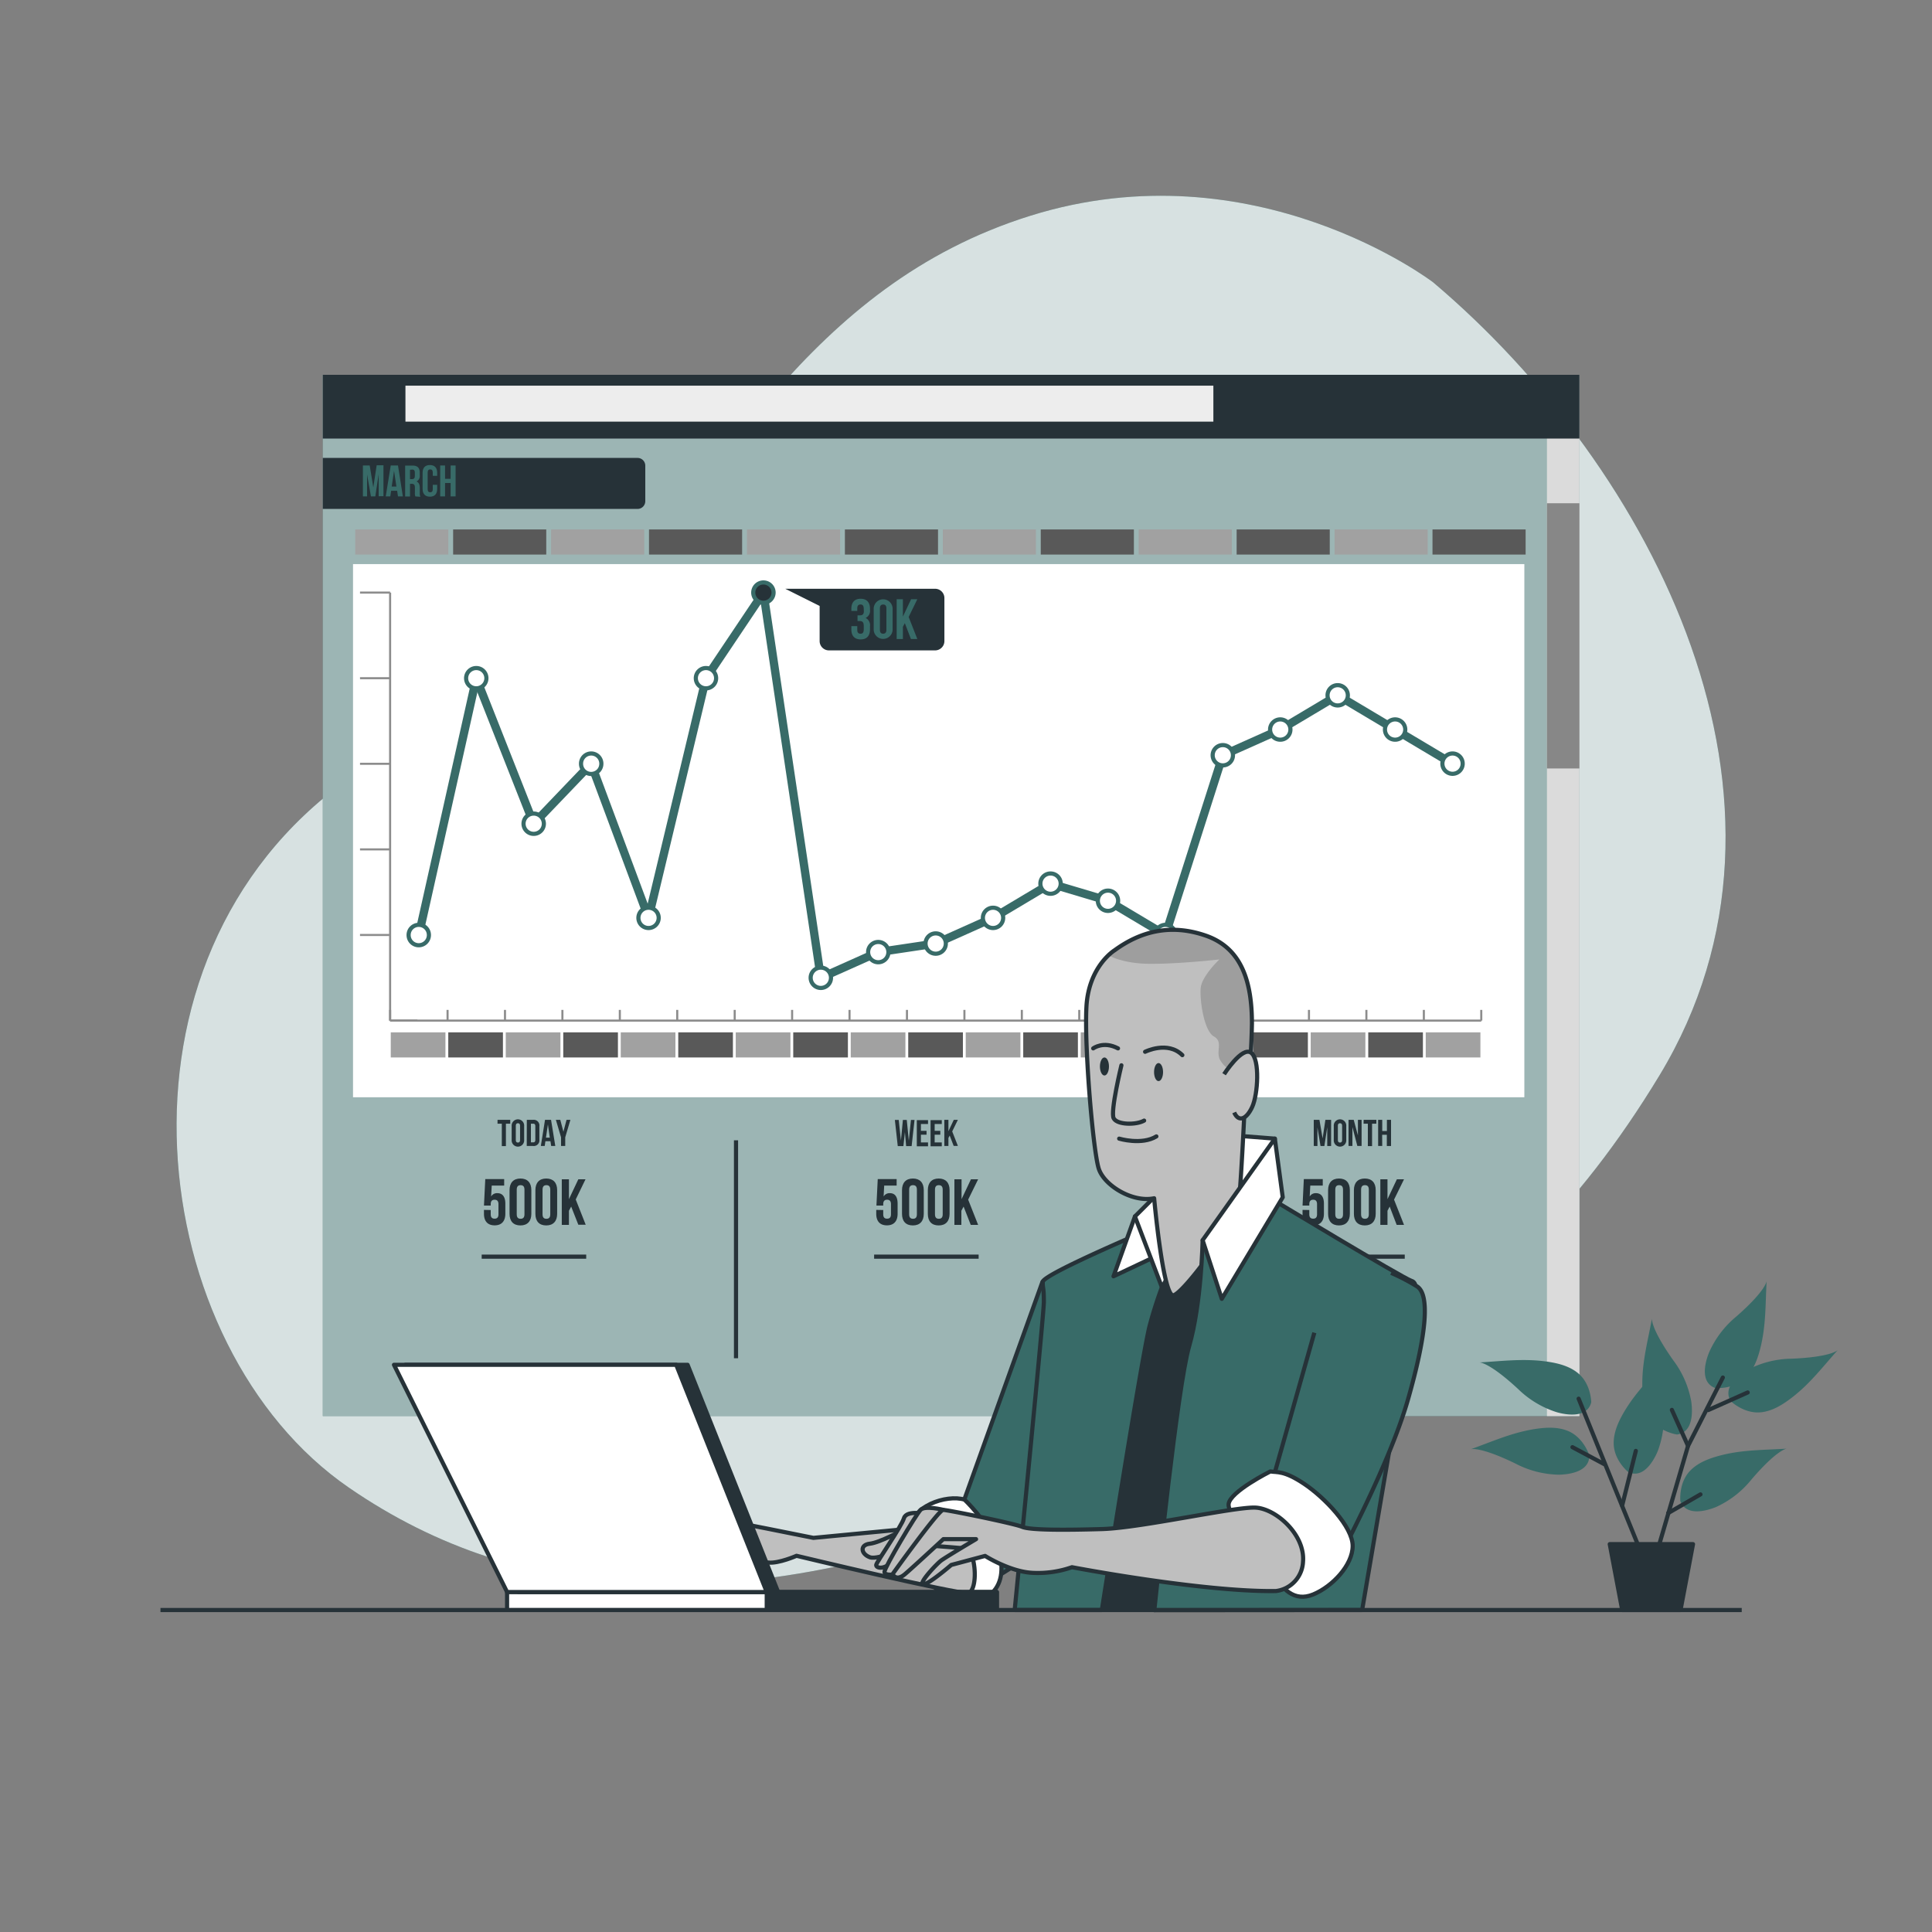 <?xml version="1.0" encoding="UTF-8"?> <svg xmlns="http://www.w3.org/2000/svg" xmlns:xlink="http://www.w3.org/1999/xlink" viewBox="0 0 500 500"><rect x="0" y="0" width="500" height="500" fill="#808080" stroke="none"/><defs><clipPath id="freepik--clip-path--inject-105"><path d="M288.47,245.92s-6.72,4.09-7.3,14.6,1.75,37.66,3.21,42,8.76,8.76,14.31,7.59c0,0,2.33,25.7,5,25.11s16.35-19,16.93-24.23S322,288.84,322,288.84a185.5,185.5,0,0,0,2-23.94c0-10.8-2.63-19.56-12-22.78S294.89,241.25,288.47,245.92Z" style="fill:#bfbfbf;stroke:#263238;stroke-linejoin:round;stroke-width:1.074px"></path></clipPath></defs><g id="freepik--background-simple--inject-105"><path d="M370.89,73.06S324.72,37.71,266.68,55.83s-81,69.34-113.48,105.07c-17,18.71-42.78,26.21-63.24,40.84-65.4,46.78-52.37,147,.32,183.25,45.62,31.43,101.45,33.12,173.21,6.65s123.19-42.63,166-113.36S427.9,121.23,370.89,73.06Z" style="fill:#386B68"></path><path d="M370.89,73.06S324.72,37.71,266.68,55.83s-81,69.34-113.48,105.07c-17,18.71-42.78,26.21-63.24,40.84-65.4,46.78-52.37,147,.32,183.25,45.62,31.43,101.45,33.12,173.21,6.65s123.19-42.63,166-113.36S427.9,121.23,370.89,73.06Z" style="fill:#fff;opacity:0.8"></path></g><g id="freepik--Page--inject-105"><rect x="83.54" y="97" width="325.22" height="269.48" style="fill:#386B68"></rect><rect x="83.54" y="97" width="325.22" height="269.48" style="fill:#fff;opacity:0.5"></rect><rect x="91.36" y="145.99" width="303.14" height="137.98" style="fill:#fff"></rect><line x1="100.96" y1="264.13" x2="383.35" y2="264.13" style="fill:none;stroke:#8c8c8c;stroke-miterlimit:10;stroke-width:0.537px"></line><line x1="100.96" y1="264.13" x2="100.96" y2="261.36" style="fill:none;stroke:#8c8c8c;stroke-miterlimit:10;stroke-width:0.537px"></line><line x1="115.83" y1="264.13" x2="115.83" y2="261.36" style="fill:none;stroke:#8c8c8c;stroke-miterlimit:10;stroke-width:0.537px"></line><line x1="130.69" y1="264.13" x2="130.69" y2="261.36" style="fill:none;stroke:#8c8c8c;stroke-miterlimit:10;stroke-width:0.537px"></line><line x1="145.55" y1="264.13" x2="145.55" y2="261.36" style="fill:none;stroke:#8c8c8c;stroke-miterlimit:10;stroke-width:0.537px"></line><line x1="160.41" y1="264.13" x2="160.41" y2="261.36" style="fill:none;stroke:#8c8c8c;stroke-miterlimit:10;stroke-width:0.537px"></line><line x1="175.27" y1="264.13" x2="175.27" y2="261.36" style="fill:none;stroke:#8c8c8c;stroke-miterlimit:10;stroke-width:0.537px"></line><line x1="190.14" y1="264.13" x2="190.14" y2="261.36" style="fill:none;stroke:#8c8c8c;stroke-miterlimit:10;stroke-width:0.537px"></line><line x1="205" y1="264.13" x2="205" y2="261.36" style="fill:none;stroke:#8c8c8c;stroke-miterlimit:10;stroke-width:0.537px"></line><line x1="219.86" y1="264.13" x2="219.86" y2="261.36" style="fill:none;stroke:#8c8c8c;stroke-miterlimit:10;stroke-width:0.537px"></line><line x1="234.72" y1="264.13" x2="234.72" y2="261.36" style="fill:none;stroke:#8c8c8c;stroke-miterlimit:10;stroke-width:0.537px"></line><line x1="249.59" y1="264.13" x2="249.59" y2="261.36" style="fill:none;stroke:#8c8c8c;stroke-miterlimit:10;stroke-width:0.537px"></line><line x1="264.45" y1="264.13" x2="264.45" y2="261.36" style="fill:none;stroke:#8c8c8c;stroke-miterlimit:10;stroke-width:0.537px"></line><line x1="279.31" y1="264.13" x2="279.31" y2="261.36" style="fill:none;stroke:#8c8c8c;stroke-miterlimit:10;stroke-width:0.537px"></line><line x1="294.17" y1="264.13" x2="294.17" y2="261.36" style="fill:none;stroke:#8c8c8c;stroke-miterlimit:10;stroke-width:0.537px"></line><line x1="309.04" y1="264.13" x2="309.04" y2="261.36" style="fill:none;stroke:#8c8c8c;stroke-miterlimit:10;stroke-width:0.537px"></line><line x1="323.9" y1="264.13" x2="323.9" y2="261.36" style="fill:none;stroke:#8c8c8c;stroke-miterlimit:10;stroke-width:0.537px"></line><line x1="338.76" y1="264.13" x2="338.76" y2="261.36" style="fill:none;stroke:#8c8c8c;stroke-miterlimit:10;stroke-width:0.537px"></line><line x1="353.62" y1="264.13" x2="353.62" y2="261.36" style="fill:none;stroke:#8c8c8c;stroke-miterlimit:10;stroke-width:0.537px"></line><line x1="368.49" y1="264.13" x2="368.49" y2="261.36" style="fill:none;stroke:#8c8c8c;stroke-miterlimit:10;stroke-width:0.537px"></line><line x1="383.35" y1="264.13" x2="383.35" y2="261.36" style="fill:none;stroke:#8c8c8c;stroke-miterlimit:10;stroke-width:0.537px"></line><line x1="100.96" y1="264.13" x2="100.96" y2="153.36" style="fill:none;stroke:#8c8c8c;stroke-miterlimit:10;stroke-width:0.537px"></line><line x1="100.96" y1="264.13" x2="108.02" y2="264.13" style="fill:none;stroke:#8c8c8c;stroke-miterlimit:10;stroke-width:0.537px"></line><line x1="100.96" y1="241.97" x2="93.17" y2="241.97" style="fill:none;stroke:#8c8c8c;stroke-miterlimit:10;stroke-width:0.537px"></line><line x1="100.96" y1="219.82" x2="93.17" y2="219.82" style="fill:none;stroke:#8c8c8c;stroke-miterlimit:10;stroke-width:0.537px"></line><line x1="100.96" y1="197.67" x2="93.17" y2="197.67" style="fill:none;stroke:#8c8c8c;stroke-miterlimit:10;stroke-width:0.537px"></line><line x1="100.96" y1="175.52" x2="93.17" y2="175.52" style="fill:none;stroke:#8c8c8c;stroke-miterlimit:10;stroke-width:0.537px"></line><line x1="100.96" y1="153.36" x2="93.17" y2="153.36" style="fill:none;stroke:#8c8c8c;stroke-miterlimit:10;stroke-width:0.537px"></line><line x1="123.26" y1="175.52" x2="108.39" y2="241.97" style="fill:none;stroke:#386B68;stroke-linecap:round;stroke-miterlimit:10;stroke-width:2.148px"></line><line x1="138.12" y1="213.18" x2="123.26" y2="175.52" style="fill:none;stroke:#386B68;stroke-linecap:round;stroke-miterlimit:10;stroke-width:2.148px"></line><line x1="152.98" y1="197.67" x2="138.12" y2="213.18" style="fill:none;stroke:#386B68;stroke-linecap:round;stroke-miterlimit:10;stroke-width:2.148px"></line><line x1="167.84" y1="237.54" x2="152.98" y2="197.67" style="fill:none;stroke:#386B68;stroke-linecap:round;stroke-miterlimit:10;stroke-width:2.148px"></line><line x1="182.71" y1="175.52" x2="167.84" y2="237.54" style="fill:none;stroke:#386B68;stroke-linecap:round;stroke-miterlimit:10;stroke-width:2.148px"></line><line x1="197.57" y1="153.36" x2="182.71" y2="175.52" style="fill:none;stroke:#386B68;stroke-linecap:round;stroke-miterlimit:10;stroke-width:2.148px"></line><line x1="212.43" y1="253.05" x2="197.57" y2="153.36" style="fill:none;stroke:#386B68;stroke-linecap:round;stroke-miterlimit:10;stroke-width:2.148px"></line><line x1="227.29" y1="246.41" x2="212.43" y2="253.05" style="fill:none;stroke:#386B68;stroke-linecap:round;stroke-miterlimit:10;stroke-width:2.148px"></line><line x1="242.16" y1="244.19" x2="227.29" y2="246.41" style="fill:none;stroke:#386B68;stroke-linecap:round;stroke-miterlimit:10;stroke-width:2.148px"></line><line x1="257.02" y1="237.54" x2="242.16" y2="244.19" style="fill:none;stroke:#386B68;stroke-linecap:round;stroke-miterlimit:10;stroke-width:2.148px"></line><line x1="271.88" y1="228.68" x2="257.02" y2="237.54" style="fill:none;stroke:#386B68;stroke-linecap:round;stroke-miterlimit:10;stroke-width:2.148px"></line><line x1="286.74" y1="233.11" x2="271.88" y2="228.68" style="fill:none;stroke:#386B68;stroke-linecap:round;stroke-miterlimit:10;stroke-width:2.148px"></line><line x1="301.6" y1="241.97" x2="286.74" y2="233.11" style="fill:none;stroke:#386B68;stroke-linecap:round;stroke-miterlimit:10;stroke-width:2.148px"></line><line x1="316.47" y1="195.45" x2="301.6" y2="241.97" style="fill:none;stroke:#386B68;stroke-linecap:round;stroke-miterlimit:10;stroke-width:2.148px"></line><line x1="331.33" y1="188.81" x2="316.47" y2="195.45" style="fill:none;stroke:#386B68;stroke-linecap:round;stroke-miterlimit:10;stroke-width:2.148px"></line><line x1="346.19" y1="179.95" x2="331.33" y2="188.81" style="fill:none;stroke:#386B68;stroke-linecap:round;stroke-miterlimit:10;stroke-width:2.148px"></line><line x1="361.05" y1="188.81" x2="346.19" y2="179.95" style="fill:none;stroke:#386B68;stroke-linecap:round;stroke-miterlimit:10;stroke-width:2.148px"></line><line x1="375.92" y1="197.67" x2="361.05" y2="188.81" style="fill:none;stroke:#386B68;stroke-linecap:round;stroke-miterlimit:10;stroke-width:2.148px"></line><path d="M108.39,239.35h0A2.62,2.62,0,0,1,111,242h0a2.63,2.63,0,0,1-2.63,2.63h0a2.62,2.62,0,0,1-2.62-2.63h0A2.62,2.62,0,0,1,108.39,239.35Z" style="fill:#fff;stroke:#386B68;stroke-linecap:round;stroke-linejoin:round;stroke-width:1.074px"></path><path d="M123.26,172.89h0a2.62,2.62,0,0,1,2.62,2.63h0a2.62,2.62,0,0,1-2.62,2.62h0a2.62,2.62,0,0,1-2.63-2.62h0A2.63,2.63,0,0,1,123.26,172.89Z" style="fill:#fff;stroke:#386B68;stroke-linecap:round;stroke-linejoin:round;stroke-width:1.074px"></path><path d="M138.12,210.55h0a2.63,2.63,0,0,1,2.63,2.63h0a2.62,2.62,0,0,1-2.63,2.62h0a2.62,2.62,0,0,1-2.63-2.62h0A2.63,2.63,0,0,1,138.12,210.55Z" style="fill:#fff;stroke:#386B68;stroke-linecap:round;stroke-linejoin:round;stroke-width:1.074px"></path><path d="M153,195h0a2.63,2.63,0,0,1,2.63,2.63h0A2.63,2.63,0,0,1,153,200.3h0a2.63,2.63,0,0,1-2.63-2.63h0A2.63,2.63,0,0,1,153,195Z" style="fill:#fff;stroke:#386B68;stroke-linecap:round;stroke-linejoin:round;stroke-width:1.074px"></path><path d="M167.84,234.92h0a2.62,2.62,0,0,1,2.63,2.62h0a2.63,2.63,0,0,1-2.63,2.63h0a2.62,2.62,0,0,1-2.62-2.63h0A2.62,2.62,0,0,1,167.84,234.92Z" style="fill:#fff;stroke:#386B68;stroke-linecap:round;stroke-linejoin:round;stroke-width:1.074px"></path><path d="M182.71,172.89h0a2.62,2.62,0,0,1,2.62,2.63h0a2.62,2.62,0,0,1-2.62,2.62h0a2.62,2.62,0,0,1-2.63-2.62h0A2.63,2.63,0,0,1,182.71,172.89Z" style="fill:#fff;stroke:#386B68;stroke-linecap:round;stroke-linejoin:round;stroke-width:1.074px"></path><path d="M197.57,150.74h0a2.62,2.62,0,0,1,2.63,2.62h0a2.63,2.63,0,0,1-2.63,2.63h0a2.63,2.63,0,0,1-2.63-2.63h0A2.62,2.62,0,0,1,197.57,150.74Z" style="fill:#263238;stroke:#386B68;stroke-linecap:round;stroke-linejoin:round;stroke-width:1.074px"></path><path d="M212.43,250.42h0a2.63,2.63,0,0,1,2.63,2.63h0a2.63,2.63,0,0,1-2.63,2.63h0a2.63,2.63,0,0,1-2.63-2.63h0A2.63,2.63,0,0,1,212.43,250.42Z" style="fill:#fff;stroke:#386B68;stroke-linecap:round;stroke-linejoin:round;stroke-width:1.074px"></path><path d="M227.29,243.78h0a2.63,2.63,0,0,1,2.63,2.63h0a2.62,2.62,0,0,1-2.63,2.62h0a2.62,2.62,0,0,1-2.62-2.62h0A2.62,2.62,0,0,1,227.29,243.78Z" style="fill:#fff;stroke:#386B68;stroke-linecap:round;stroke-linejoin:round;stroke-width:1.074px"></path><path d="M242.16,241.56h0a2.62,2.62,0,0,1,2.62,2.63h0a2.62,2.62,0,0,1-2.62,2.63h0a2.63,2.63,0,0,1-2.63-2.63h0A2.63,2.63,0,0,1,242.16,241.56Z" style="fill:#fff;stroke:#386B68;stroke-linecap:round;stroke-linejoin:round;stroke-width:1.074px"></path><path d="M257,234.92h0a2.62,2.62,0,0,1,2.62,2.62h0a2.62,2.62,0,0,1-2.62,2.63h0a2.63,2.63,0,0,1-2.63-2.63h0A2.62,2.62,0,0,1,257,234.92Z" style="fill:#fff;stroke:#386B68;stroke-linecap:round;stroke-linejoin:round;stroke-width:1.074px"></path><path d="M271.88,226.06h0a2.62,2.62,0,0,1,2.63,2.62h0a2.63,2.63,0,0,1-2.63,2.63h0a2.63,2.63,0,0,1-2.63-2.63h0A2.62,2.62,0,0,1,271.88,226.06Z" style="fill:#fff;stroke:#386B68;stroke-linecap:round;stroke-linejoin:round;stroke-width:1.074px"></path><path d="M286.74,230.49h0a2.62,2.62,0,0,1,2.63,2.62h0a2.63,2.63,0,0,1-2.63,2.63h0a2.62,2.62,0,0,1-2.62-2.63h0A2.62,2.62,0,0,1,286.74,230.49Z" style="fill:#fff;stroke:#386B68;stroke-linecap:round;stroke-linejoin:round;stroke-width:1.074px"></path><path d="M301.6,239.35h0a2.62,2.62,0,0,1,2.63,2.62h0a2.62,2.62,0,0,1-2.63,2.63h0A2.62,2.62,0,0,1,299,242h0A2.62,2.62,0,0,1,301.6,239.35Z" style="fill:#fff;stroke:#386B68;stroke-linecap:round;stroke-linejoin:round;stroke-width:1.074px"></path><path d="M316.47,192.83h0a2.62,2.62,0,0,1,2.62,2.62h0a2.62,2.62,0,0,1-2.62,2.63h0a2.63,2.63,0,0,1-2.63-2.63h0A2.62,2.62,0,0,1,316.47,192.83Z" style="fill:#fff;stroke:#386B68;stroke-linecap:round;stroke-linejoin:round;stroke-width:1.074px"></path><path d="M331.33,186.18h0a2.63,2.63,0,0,1,2.63,2.63h0a2.62,2.62,0,0,1-2.63,2.62h0a2.62,2.62,0,0,1-2.63-2.62h0A2.63,2.63,0,0,1,331.33,186.18Z" style="fill:#fff;stroke:#386B68;stroke-linecap:round;stroke-linejoin:round;stroke-width:1.074px"></path><path d="M346.19,177.32h0a2.63,2.63,0,0,1,2.63,2.63h0a2.62,2.62,0,0,1-2.63,2.62h0a2.62,2.62,0,0,1-2.62-2.62h0A2.62,2.62,0,0,1,346.19,177.32Z" style="fill:#fff;stroke:#386B68;stroke-linecap:round;stroke-linejoin:round;stroke-width:1.074px"></path><path d="M361.05,186.18h0a2.63,2.63,0,0,1,2.63,2.63h0a2.62,2.62,0,0,1-2.63,2.62h0a2.62,2.62,0,0,1-2.62-2.62h0A2.62,2.62,0,0,1,361.05,186.18Z" style="fill:#fff;stroke:#386B68;stroke-linecap:round;stroke-linejoin:round;stroke-width:1.074px"></path><path d="M375.92,195h0a2.62,2.62,0,0,1,2.62,2.63h0a2.62,2.62,0,0,1-2.62,2.63h0a2.63,2.63,0,0,1-2.63-2.63h0A2.63,2.63,0,0,1,375.92,195Z" style="fill:#fff;stroke:#386B68;stroke-linecap:round;stroke-linejoin:round;stroke-width:1.074px"></path><rect x="400.35" y="97" width="8.4" height="269.48" style="fill:#dbdbdb"></rect><rect x="400.35" y="130.24" width="8.4" height="68.64" style="fill:#878787"></rect><rect x="83.54" y="97" width="325.22" height="16.5" style="fill:#263238"></rect><path d="M83.54,118.51H165a2,2,0,0,1,2,2v9.2a2,2,0,0,1-2,2H83.54a0,0,0,0,1,0,0V118.51A0,0,0,0,1,83.54,118.51Z" style="fill:#263238"></path><path d="M96.61,126.14l.87-5.72h1.76v8H98V122.7l-.87,5.77H96L95,122.78v5.69H93.92v-8h1.76Z" style="fill:#386B68"></path><path d="M104.26,128.47H103l-.22-1.46h-1.55l-.22,1.46H99.83l1.29-8H103Zm-2.89-2.55h1.22l-.61-4.07Z" style="fill:#386B68"></path><path d="M107.49,128.47a2.46,2.46,0,0,1-.11-1v-1.26c0-.75-.26-1-.83-1h-.44v3.28h-1.26v-8h1.91c1.31,0,1.87.61,1.87,1.85v.64a1.6,1.6,0,0,1-.83,1.63c.63.26.84.87.84,1.71v1.25a2.28,2.28,0,0,0,.14,1Zm-1.38-6.9V124h.5c.47,0,.75-.2.75-.85v-.79c0-.58-.19-.83-.64-.83Z" style="fill:#386B68"></path><path d="M113.14,125.47v1.07c0,1.29-.64,2-1.88,2s-1.89-.74-1.89-2v-4.19c0-1.29.64-2,1.89-2s1.88.73,1.88,2v.79H112v-.87c0-.57-.26-.79-.66-.79s-.66.22-.66.79v4.35c0,.58.26.78.66.78s.66-.2.66-.78v-1.15Z" style="fill:#386B68"></path><path d="M115.18,128.47h-1.26v-8h1.26v3.45h1.44v-3.45h1.29v8h-1.29V125h-1.44Z" style="fill:#386B68"></path><rect x="104.93" y="99.81" width="209.09" height="9.31" style="fill:#ededed"></rect><rect x="101.13" y="267.17" width="14.15" height="6.5" style="fill:#a1a1a1"></rect><rect x="116.01" y="267.17" width="14.15" height="6.5" style="fill:#595959"></rect><rect x="130.89" y="267.17" width="14.15" height="6.5" style="fill:#a1a1a1"></rect><rect x="145.77" y="267.17" width="14.15" height="6.5" style="fill:#595959"></rect><rect x="160.65" y="267.17" width="14.15" height="6.5" style="fill:#a1a1a1"></rect><rect x="175.53" y="267.17" width="14.15" height="6.5" style="fill:#595959"></rect><rect x="190.41" y="267.17" width="14.15" height="6.5" style="fill:#a1a1a1"></rect><rect x="205.29" y="267.17" width="14.15" height="6.5" style="fill:#595959"></rect><rect x="220.17" y="267.17" width="14.15" height="6.5" style="fill:#a1a1a1"></rect><rect x="235.05" y="267.17" width="14.15" height="6.5" style="fill:#595959"></rect><rect x="249.93" y="267.17" width="14.15" height="6.5" style="fill:#a1a1a1"></rect><rect x="264.81" y="267.17" width="14.15" height="6.5" style="fill:#595959"></rect><rect x="279.69" y="267.17" width="14.15" height="6.5" style="fill:#a1a1a1"></rect><rect x="294.57" y="267.17" width="14.15" height="6.5" style="fill:#595959"></rect><rect x="309.45" y="267.17" width="14.15" height="6.5" style="fill:#a1a1a1"></rect><rect x="324.33" y="267.17" width="14.15" height="6.5" style="fill:#595959"></rect><rect x="339.21" y="267.17" width="14.15" height="6.5" style="fill:#a1a1a1"></rect><rect x="354.1" y="267.17" width="14.15" height="6.5" style="fill:#595959"></rect><rect x="368.98" y="267.17" width="14.15" height="6.5" style="fill:#a1a1a1"></rect><rect x="91.93" y="137.02" width="24.1" height="6.5" style="fill:#a1a1a1"></rect><rect x="117.27" y="137.02" width="24.1" height="6.5" style="fill:#595959"></rect><rect x="142.62" y="137.02" width="24.1" height="6.5" style="fill:#a1a1a1"></rect><rect x="167.96" y="137.02" width="24.1" height="6.5" style="fill:#595959"></rect><rect x="193.31" y="137.02" width="24.1" height="6.5" style="fill:#a1a1a1"></rect><rect x="218.66" y="137.02" width="24.1" height="6.5" style="fill:#595959"></rect><rect x="244" y="137.02" width="24.1" height="6.5" style="fill:#a1a1a1"></rect><rect x="269.35" y="137.02" width="24.1" height="6.5" style="fill:#595959"></rect><rect x="294.69" y="137.02" width="24.1" height="6.5" style="fill:#a1a1a1"></rect><rect x="320.04" y="137.02" width="24.1" height="6.5" style="fill:#595959"></rect><rect x="345.39" y="137.02" width="24.1" height="6.5" style="fill:#a1a1a1"></rect><rect x="370.73" y="137.02" width="24.1" height="6.5" style="fill:#595959"></rect><path d="M242,152.37H203.22l8.9,4.45v9.09a2.41,2.41,0,0,0,2.41,2.41H242a2.41,2.41,0,0,0,2.41-2.41V154.78A2.41,2.41,0,0,0,242,152.37Z" style="fill:#263238"></path><path d="M223.54,157.61c0-.92-.33-1.17-.84-1.17s-.84.28-.84,1v.66h-1.53v-.56c0-1.64.82-2.58,2.41-2.58s2.41.94,2.41,2.58v.27a2,2,0,0,1-1.13,2.11,2.1,2.1,0,0,1,1.13,2.16v.81c0,1.65-.82,2.59-2.41,2.59s-2.41-.94-2.41-2.59v-.85h1.53V163c0,.74.32,1,.84,1s.84-.25.84-1.16v-.81c0-1-.33-1.31-1.06-1.31h-.55v-1.47h.64c.6,0,1-.26,1-1.09Z" style="fill:#386B68"></path><path d="M226.11,157.55a2.45,2.45,0,1,1,4.9,0v5.35a2.45,2.45,0,1,1-4.9,0Zm1.61,5.45c0,.74.33,1,.84,1s.84-.28.84-1v-5.55c0-.73-.33-1-.84-1s-.84.28-.84,1Z" style="fill:#386B68"></path><path d="M234.17,161.27l-.5.94v3.16h-1.61V155.08h1.61v4.49l2.12-4.49h1.61l-2.24,4.59,2.24,5.7h-1.66Z" style="fill:#386B68"></path><path d="M127,313.15v1.1c0,.84.37,1.14,1,1.14s1-.3,1-1.14v-2.6c0-.84-.37-1.16-1-1.16s-1,.32-1,1.16V312h-1.75l.34-6.85h4.89v1.68h-3.22l-.16,2.82a1.77,1.77,0,0,1,1.62-.86c1.37,0,2.06,1,2.06,2.7v2.63c0,1.89-.94,3-2.76,3s-2.77-1.08-2.77-3v-1Z" style="fill:#263238"></path><path d="M131.87,308c0-1.89,1-3,2.82-3s2.82,1.08,2.82,3v6.14c0,1.89-1,3-2.82,3s-2.82-1.08-2.82-3Zm1.86,6.26c0,.84.37,1.16,1,1.16s1-.32,1-1.16v-6.38c0-.84-.37-1.16-1-1.16s-1,.32-1,1.16Z" style="fill:#263238"></path><path d="M138.56,308c0-1.89,1-3,2.81-3s2.82,1.08,2.82,3v6.14c0,1.89-1,3-2.82,3s-2.81-1.08-2.81-3Zm1.85,6.26c0,.84.37,1.16,1,1.16s1-.32,1-1.16v-6.38c0-.84-.37-1.16-1-1.16s-1,.32-1,1.16Z" style="fill:#263238"></path><path d="M147.82,312.26l-.58,1.08V317h-1.85v-11.8h1.85v5.14l2.43-5.14h1.86L149,310.42l2.58,6.54h-1.91Z" style="fill:#263238"></path><line x1="124.66" y1="325.22" x2="151.71" y2="325.22" style="fill:none;stroke:#263238;stroke-miterlimit:10;stroke-width:1.074px"></line><path d="M228.58,313.15v1.1c0,.84.37,1.14,1,1.14s1-.3,1-1.14v-2.6c0-.84-.37-1.16-1-1.16s-1,.32-1,1.16V312h-1.76l.34-6.85h4.89v1.68h-3.22l-.15,2.82a1.76,1.76,0,0,1,1.62-.86c1.36,0,2,1,2,2.7v2.63c0,1.89-.94,3-2.76,3s-2.77-1.08-2.77-3v-1Z" style="fill:#263238"></path><path d="M233.44,308c0-1.89,1-3,2.81-3s2.82,1.08,2.82,3v6.14c0,1.89-1,3-2.82,3s-2.81-1.08-2.81-3Zm1.85,6.26c0,.84.37,1.16,1,1.16s1-.32,1-1.16v-6.38c0-.84-.37-1.16-1-1.16s-1,.32-1,1.16Z" style="fill:#263238"></path><path d="M240.12,308c0-1.89,1-3,2.81-3s2.82,1.08,2.82,3v6.14c0,1.89-1,3-2.82,3s-2.81-1.08-2.81-3Zm1.85,6.26c0,.84.37,1.16,1,1.16s1-.32,1-1.16v-6.38c0-.84-.37-1.16-1-1.16s-1,.32-1,1.16Z" style="fill:#263238"></path><path d="M249.38,312.26l-.58,1.08V317H247v-11.8h1.85v5.14l2.43-5.14h1.86l-2.58,5.26,2.58,6.54h-1.91Z" style="fill:#263238"></path><line x1="226.22" y1="325.22" x2="253.27" y2="325.22" style="fill:none;stroke:#263238;stroke-miterlimit:10;stroke-width:1.074px"></line><path d="M338.85,313.15v1.1c0,.84.37,1.14,1,1.14s1-.3,1-1.14v-2.6c0-.84-.37-1.16-1-1.16s-1,.32-1,1.16V312H337.1l.33-6.85h4.9v1.68H339.1l-.15,2.82a1.77,1.77,0,0,1,1.62-.86c1.37,0,2.06,1,2.06,2.7v2.63c0,1.89-.95,3-2.77,3s-2.76-1.08-2.76-3v-1Z" style="fill:#263238"></path><path d="M343.71,308c0-1.89,1-3,2.82-3s2.81,1.08,2.81,3v6.14c0,1.89-1,3-2.81,3s-2.82-1.08-2.82-3Zm1.86,6.26c0,.84.37,1.16,1,1.16s1-.32,1-1.16v-6.38c0-.84-.37-1.16-1-1.16s-1,.32-1,1.16Z" style="fill:#263238"></path><path d="M350.39,308c0-1.89,1-3,2.82-3s2.82,1.08,2.82,3v6.14c0,1.89-1,3-2.82,3s-2.82-1.08-2.82-3Zm1.86,6.26c0,.84.37,1.16,1,1.16s1-.32,1-1.16v-6.38c0-.84-.37-1.16-1-1.16s-1,.32-1,1.16Z" style="fill:#263238"></path><path d="M359.65,312.26l-.57,1.08V317h-1.85v-11.8h1.85v5.14l2.43-5.14h1.85l-2.58,5.26,2.58,6.54h-1.9Z" style="fill:#263238"></path><line x1="336.49" y1="325.22" x2="363.55" y2="325.22" style="fill:none;stroke:#263238;stroke-miterlimit:10;stroke-width:1.074px"></line><line x1="190.48" y1="295.11" x2="190.48" y2="351.51" style="fill:none;stroke:#263238;stroke-miterlimit:10;stroke-width:1.074px"></line><line x1="300.94" y1="295.11" x2="300.94" y2="351.51" style="fill:none;stroke:#263238;stroke-miterlimit:10;stroke-width:1.074px"></line><path d="M128.76,289.81h3.29v1h-1.12v5.8h-1.06v-5.8h-1.11Z" style="fill:#263238"></path><path d="M132.42,291.43a1.62,1.62,0,1,1,3.23,0V295a1.62,1.62,0,1,1-3.23,0Zm1.07,3.59c0,.49.21.67.55.67s.55-.18.55-.67v-3.65c0-.49-.21-.67-.55-.67s-.55.18-.55.67Z" style="fill:#263238"></path><path d="M136.34,289.81H138a1.46,1.46,0,0,1,1.59,1.67v3.43a1.46,1.46,0,0,1-1.59,1.67h-1.68Zm1.06,1v4.83h.6c.34,0,.54-.17.54-.66v-3.52c0-.48-.2-.65-.54-.65Z" style="fill:#263238"></path><path d="M143.71,296.58h-1.07l-.18-1.23h-1.31l-.18,1.23h-1l1.08-6.77h1.56Zm-2.42-2.15h1L141.8,291Z" style="fill:#263238"></path><path d="M145.2,294.34l-1.34-4.53H145l.81,3.08.81-3.08h1l-1.34,4.53v2.24H145.2Z" style="fill:#263238"></path><path d="M234.19,293l-.39,3.61h-1.46l-.75-6.77h1l.57,5.34.51-5.34h1l.53,5.38.55-5.38h.93l-.75,6.77h-1.42Z" style="fill:#263238"></path><path d="M238.33,292.66h1.46v1h-1.46v2h1.84v1h-2.9v-6.77h2.9v1h-1.84Z" style="fill:#263238"></path><path d="M241.89,292.66h1.46v1h-1.46v2h1.84v1h-2.9v-6.77h2.9v1h-1.84Z" style="fill:#263238"></path><path d="M245.78,293.88l-.33.62v2.08h-1.06v-6.77h1.06v2.95l1.39-2.95h1.06l-1.47,3,1.47,3.75h-1.09Z" style="fill:#263238"></path><path d="M342.29,294.62l.72-4.81h1.48v6.77h-1v-4.85l-.74,4.85h-1l-.8-4.79v4.79H340v-6.77h1.47Z" style="fill:#263238"></path><path d="M345.18,291.43a1.62,1.62,0,1,1,3.23,0V295a1.62,1.62,0,1,1-3.23,0Zm1.06,3.59c0,.49.21.67.55.67s.55-.18.55-.67v-3.65c0-.49-.21-.67-.55-.67s-.55.18-.55.67Z" style="fill:#263238"></path><path d="M350,291.68v4.9h-1v-6.77h1.34l1.09,4.05v-4.05h.95v6.77h-1.1Z" style="fill:#263238"></path><path d="M352.91,289.81h3.29v1h-1.11v5.8H354v-5.8h-1.11Z" style="fill:#263238"></path><path d="M357.72,296.58h-1.06v-6.77h1.06v2.9h1.21v-2.9H360v6.77h-1.09v-2.9h-1.21Z" style="fill:#263238"></path></g><g id="freepik--Plants--inject-105"><path d="M411.3,376.62s-1.43-4.66-5.61-6.33c-2.9-1.16-6.25-.85-9.25-.33-5.61,1-10.5,3.2-15.82,5.11,0,0,2.27-.84,11.58,3.7a25.17,25.17,0,0,0,11.27,2.88C406.62,381.58,411.45,380.68,411.3,376.62Z" style="fill:#386B68"></path><path d="M411.81,362.94s0-4.87-3.55-7.67c-2.44-1.95-5.73-2.63-8.76-3-5.65-.68-11,0-16.61.33,0,0,2.41-.15,10,6.88a25.08,25.08,0,0,0,10,6C405.9,366.34,410.78,366.87,411.81,362.94Z" style="fill:#386B68"></path><path d="M421.43,381s-3.8-3-3.81-7.55c0-3.13,1.5-6.12,3.1-8.72,3-4.86,6.85-8.58,10.58-12.82,0,0-1.61,1.8-.83,12.13A25,25,0,0,1,429,375.61C427.76,378.51,425.15,382.66,421.43,381Z" style="fill:#386B68"></path><path d="M434.88,388.51s-.53-4.84,2.64-8c2.2-2.22,5.39-3.27,8.35-4,5.53-1.34,10.91-1.24,16.54-1.6,0,0-2.41.13-9.15,8a25,25,0,0,1-9.2,7.13C441.14,391.2,436.36,392.29,434.88,388.51Z" style="fill:#386B68"></path><path d="M434,371.25s-4.82-.66-7.15-4.51c-1.61-2.68-1.85-6-1.82-9.08.06-5.69,1.47-10.88,2.5-16.43,0,0-.46,2.37,5.52,10.83a24.93,24.93,0,0,1,4.65,10.66C438.14,365.84,438,370.75,434,371.25Z" style="fill:#386B68"></path><path d="M447.89,362.59s3.47,3.41,7.94,2.9c3.11-.35,5.9-2.21,8.3-4.1,4.47-3.52,7.72-7.8,11.49-12,0,0-1.6,1.81-11.94,2.24a25.09,25.09,0,0,0-11.29,2.82C449.65,356,445.83,359.09,447.89,362.59Z" style="fill:#386B68"></path><path d="M443.87,359.21s4.85.49,8-2.72c2.19-2.22,3.21-5.42,3.9-8.39,1.27-5.55,1.12-10.92,1.43-16.56,0,0-.11,2.42-7.91,9.23a25.24,25.24,0,0,0-7,9.28C441.12,353,440.07,357.77,443.87,359.21Z" style="fill:#386B68"></path><polyline points="426.57 406.37 418.2 385.79 408.55 361.98" style="fill:none;stroke:#263238;stroke-linecap:round;stroke-linejoin:round;stroke-width:1.074px"></polyline><polyline points="428.5 402.83 436.86 374.2 445.87 356.51" style="fill:none;stroke:#263238;stroke-linecap:round;stroke-linejoin:round;stroke-width:1.074px"></polyline><line x1="431.72" y1="391.58" x2="440.08" y2="386.75" style="fill:none;stroke:#263238;stroke-linecap:round;stroke-linejoin:round;stroke-width:1.074px"></line><line x1="436.86" y1="374.2" x2="432.68" y2="364.88" style="fill:none;stroke:#263238;stroke-linecap:round;stroke-linejoin:round;stroke-width:1.074px"></line><line x1="442.1" y1="364.92" x2="452.3" y2="360.37" style="fill:none;stroke:#263238;stroke-linecap:round;stroke-linejoin:round;stroke-width:1.074px"></line><line x1="419.81" y1="389.65" x2="423.35" y2="375.49" style="fill:none;stroke:#263238;stroke-linecap:round;stroke-linejoin:round;stroke-width:1.074px"></line><line x1="415.12" y1="378.89" x2="406.95" y2="374.53" style="fill:none;stroke:#263238;stroke-linecap:round;stroke-linejoin:round;stroke-width:1.074px"></line><polygon points="434.92 416.67 419.83 416.67 416.6 399.62 438.15 399.62 434.92 416.67" style="fill:#263238;stroke:#263238;stroke-linecap:round;stroke-linejoin:round;stroke-width:1.074px"></polygon></g><g id="freepik--Character--inject-105"><polygon points="269.78 331.76 247.88 392.78 252.56 411.47 267.44 402.13 275.33 338.18 269.78 331.76" style="fill:#386B68;stroke:#263238;stroke-linejoin:round;stroke-width:1.074px"></polygon><path d="M249.63,388.11s5.84,5.55,8.18,11.39,1.46,10.22-.88,12.55-5.84,2.34-10.21,2.34S236.5,402.13,235.91,396,245,386.65,249.63,388.11Z" style="fill:#fff;stroke:#263238;stroke-linejoin:round;stroke-width:1.074px"></path><path d="M171.09,398s-9.92,4.67-9.05,5.55,7.59-2.34,9.05-2.63S174.31,397.45,171.09,398Z" style="fill:#bfbfbf;stroke:#263238;stroke-linejoin:round;stroke-width:1.074px"></path><path d="M174.89,394.83s-3.21-.59-3.8.87-3.21,9.35-2.92,11.1,2.92-1.75,4.09-3.51S174.89,394.83,174.89,394.83Z" style="fill:#bfbfbf;stroke:#263238;stroke-linejoin:round;stroke-width:1.074px"></path><path d="M181,394.83s-5.25-1.46-6.13,0-5.55,11.68-5.55,11.68-.58,1.16,2,0S181,394.83,181,394.83Z" style="fill:#bfbfbf;stroke:#263238;stroke-linejoin:round;stroke-width:1.074px"></path><path d="M243.8,394.83,210.51,398s-23.07-4.67-25.69-5-5.26,1.76-6.43,3.51-8.46,11.09-8.46,11.09l1.75.59,10.22-8.18s5.54-.29,7.3-.29-5,3.8-7,4.09-4.38.58-4.09,1.75,5.55,1.46,6.72,1.46,9.34-2.92,9.34-2.92,2,0,4.67.29,7.3-1.75,7.3-1.75,41.46,9.93,44.38,9.63S253.64,396.77,243.8,394.83Z" style="fill:#bfbfbf;stroke:#263238;stroke-linejoin:round;stroke-width:1.074px"></path><path d="M284.47,328.59s16.47-14.32,30.79-13.6,17.9,8.59,17.9,8.59l-12.05,93H278.87Z" style="fill:#263238;stroke:#263238;stroke-linejoin:round;stroke-width:1.074px"></path><path d="M262.6,416.67h22.56c1.43-9.11,10.48-66.27,12.36-73.52a110.43,110.43,0,0,1,5-14.6l-2-11.68s-30.66,12.85-30.66,14.89.29,1.17.29,5.26C270.07,340.8,263.57,406.85,262.6,416.67Z" style="fill:#386B68;stroke:#263238;stroke-linejoin:round;stroke-width:1.074px"></path><polygon points="293.72 314.82 288.18 330.3 298.69 325.34 293.72 314.82" style="fill:#fff;stroke:#263238;stroke-linejoin:round;stroke-width:1.074px"></polygon><polygon points="329.93 294.68 315.04 293.51 293.72 314.82 300.73 333.22 313.87 308.4 328.18 308.4 329.93 294.68" style="fill:#fff;stroke:#263238;stroke-linejoin:round;stroke-width:1.074px"></polygon><path d="M288.47,245.92s-6.72,4.09-7.3,14.6,1.75,37.66,3.21,42,8.76,8.76,14.31,7.59c0,0,2.33,25.7,5,25.11s16.35-19,16.93-24.23S322,288.84,322,288.84a185.5,185.5,0,0,0,2-23.94c0-10.8-2.63-19.56-12-22.78S294.89,241.25,288.47,245.92Z" style="fill:#bfbfbf"></path><g style="clip-path:url(#freepik--clip-path--inject-105)"><path d="M312.12,242.12c-9.35-3.21-17.23-.87-23.65,3.8a10,10,0,0,0-1.59,1.28c.46.29,3.91,2.24,11.05,2.24,7.69,0,17.65-1.14,17.65-1.14s-4.55,4.28-4.84,7.41.86,11.11,3.42,12.53.28,4,1.71,6.27,3.42,3.41,6.26.85a9,9,0,0,0,1.66-2.46c.18-2.66.3-5.4.3-8C324.09,254.1,321.46,245.34,312.12,242.12Z" style="fill:#9e9e9e"></path></g><path d="M288.47,245.92s-6.72,4.09-7.3,14.6,1.75,37.66,3.21,42,8.76,8.76,14.31,7.59c0,0,2.33,25.7,5,25.11s16.35-19,16.93-24.23S322,288.84,322,288.84a185.5,185.5,0,0,0,2-23.94c0-10.8-2.63-19.56-12-22.78S294.89,241.25,288.47,245.92Z" style="fill:none;stroke:#263238;stroke-linejoin:round;stroke-width:1.074px"></path><path d="M316.79,278s4.67-7.3,7-5.55,1.75,10.8.29,14-3.51,4.09-4.67,1.46" style="fill:#bfbfbf;stroke:#263238;stroke-linejoin:round;stroke-width:1.074px"></path><path d="M290.22,275.7s-2.92,12-2,13.72,5.83,1.76,7.88.59" style="fill:none;stroke:#263238;stroke-linecap:round;stroke-linejoin:round;stroke-width:1.074px"></path><path d="M289.64,294.68s5.83,1.75,9.63-.58" style="fill:none;stroke:#263238;stroke-linecap:round;stroke-linejoin:round;stroke-width:1.074px"></path><path d="M301,277.45c0,1.29-.52,2.34-1.17,2.34s-1.16-1.05-1.16-2.34.52-2.33,1.16-2.33S301,276.16,301,277.45Z" style="fill:#263238"></path><path d="M287,276c0,1.29-.53,2.34-1.17,2.34s-1.17-1.05-1.17-2.34.52-2.33,1.17-2.33S287,274.7,287,276Z" style="fill:#263238"></path><path d="M282.92,271.32s2.63-2,6.42,0" style="fill:none;stroke:#263238;stroke-linecap:round;stroke-linejoin:round;stroke-width:1.074px"></path><path d="M296.35,272.2s5.84-2.92,9.64.87" style="fill:none;stroke:#263238;stroke-linecap:round;stroke-linejoin:round;stroke-width:1.074px"></path><path d="M352.52,416.67c1.25-7.33,13-76.28,13.32-78.49s1.46-6.13-.58-6.71-37.38-21.9-37.38-21.9L311.24,321s-.29,16.35-3.5,27.44c-3,10.41-8.34,61.93-9,68.27Z" style="fill:#386B68;stroke:#263238;stroke-linejoin:round;stroke-width:1.074px"></path><polygon points="311.24 320.96 316.2 336.14 331.97 309.86 329.93 294.68 311.24 320.96" style="fill:#fff;stroke:#263238;stroke-linejoin:round;stroke-width:1.074px"></polygon><path d="M340.15,344.9l-11.39,40.29,16.64,20.15s14-25.7,19-43.21,5.55-27.16,2.34-29.2a50.49,50.49,0,0,0-6.72-3.51" style="fill:#386B68;stroke:#263238;stroke-linejoin:round;stroke-width:1.074px"></path><path d="M328.76,380.81s-10.51,5.26-10.8,8.47,9.05,13.14,11.38,17.52,5.55,7.88,10.51,5.84,10.22-7.59,10.22-12.56-7.3-12.55-12.55-16.06S330.51,381.1,328.76,380.81Z" style="fill:#fff;stroke:#263238;stroke-linejoin:round;stroke-width:1.074px"></path><path d="M233.58,396s-5.84,3.22-8.47,3.51-2.34,2.63,0,3.5,10.51-3.21,12.26-3.21,15.48,1.17,18.4,1.46,4.67-2.63-2.63-5S233.58,396,233.58,396Z" style="fill:#bfbfbf;stroke:#263238;stroke-linejoin:round;stroke-width:1.074px"></path><path d="M240.05,391.89s-5.41-1.25-6.1,1-7,11.21-7.18,12.07,2.09,1.56,4.67-1.25S240.05,391.89,240.05,391.89Z" style="fill:#bfbfbf;stroke:#263238;stroke-linejoin:round;stroke-width:1.074px"></path><path d="M244.09,390.74s-4.67-1.17-5.84,0-9.35,14.89-9.35,16.06,3.22.58,3.22.58l9.34-12.85,2.92-2.62Z" style="fill:#bfbfbf;stroke:#263238;stroke-linejoin:round;stroke-width:1.074px"></path><path d="M330.22,411.76a8,8,0,0,0,7-7.59c.58-7-7-13.72-12.27-14s-29.78,5.26-39.7,5.55-18.69.29-20.73-.58-19.27-4.38-20.44-4.38S231,407.38,231,407.38s.87,2,3.21,0,9.93-9.05,9.93-9.05h8.46s-7.88,4.67-9.05,5.55-5.84,5.84-4.67,6.13,7.3-5,7.3-5l8.76-2.34s6.42,4.09,12.26,4.38a26.66,26.66,0,0,0,10.22-1.46S311.24,412.05,330.22,411.76Z" style="fill:#bfbfbf;stroke:#263238;stroke-linejoin:round;stroke-width:1.074px"></path></g><g id="freepik--Device--inject-105"><line x1="450.76" y1="416.67" x2="41.53" y2="416.67" style="fill:none;stroke:#263238;stroke-linejoin:round;stroke-width:1.074px"></line><rect x="131.23" y="412.01" width="126.74" height="4.65" style="fill:#fff;stroke:#263238;stroke-linejoin:round;stroke-width:1.074px"></rect><rect x="198.43" y="412.01" width="59.55" height="4.65" style="fill:#263238;stroke:#263238;stroke-linejoin:round;stroke-width:1.074px"></rect><polygon points="201.38 412.01 177.95 353.21 104.92 353.21 134.19 412.01 201.38 412.01" style="fill:#263238;stroke:#263238;stroke-linejoin:round;stroke-width:1.074px"></polygon><polygon points="198.43 412.01 175 353.21 101.96 353.21 131.23 412.01 198.43 412.01" style="fill:#fff;stroke:#263238;stroke-linejoin:round;stroke-width:1.074px"></polygon></g></svg> 